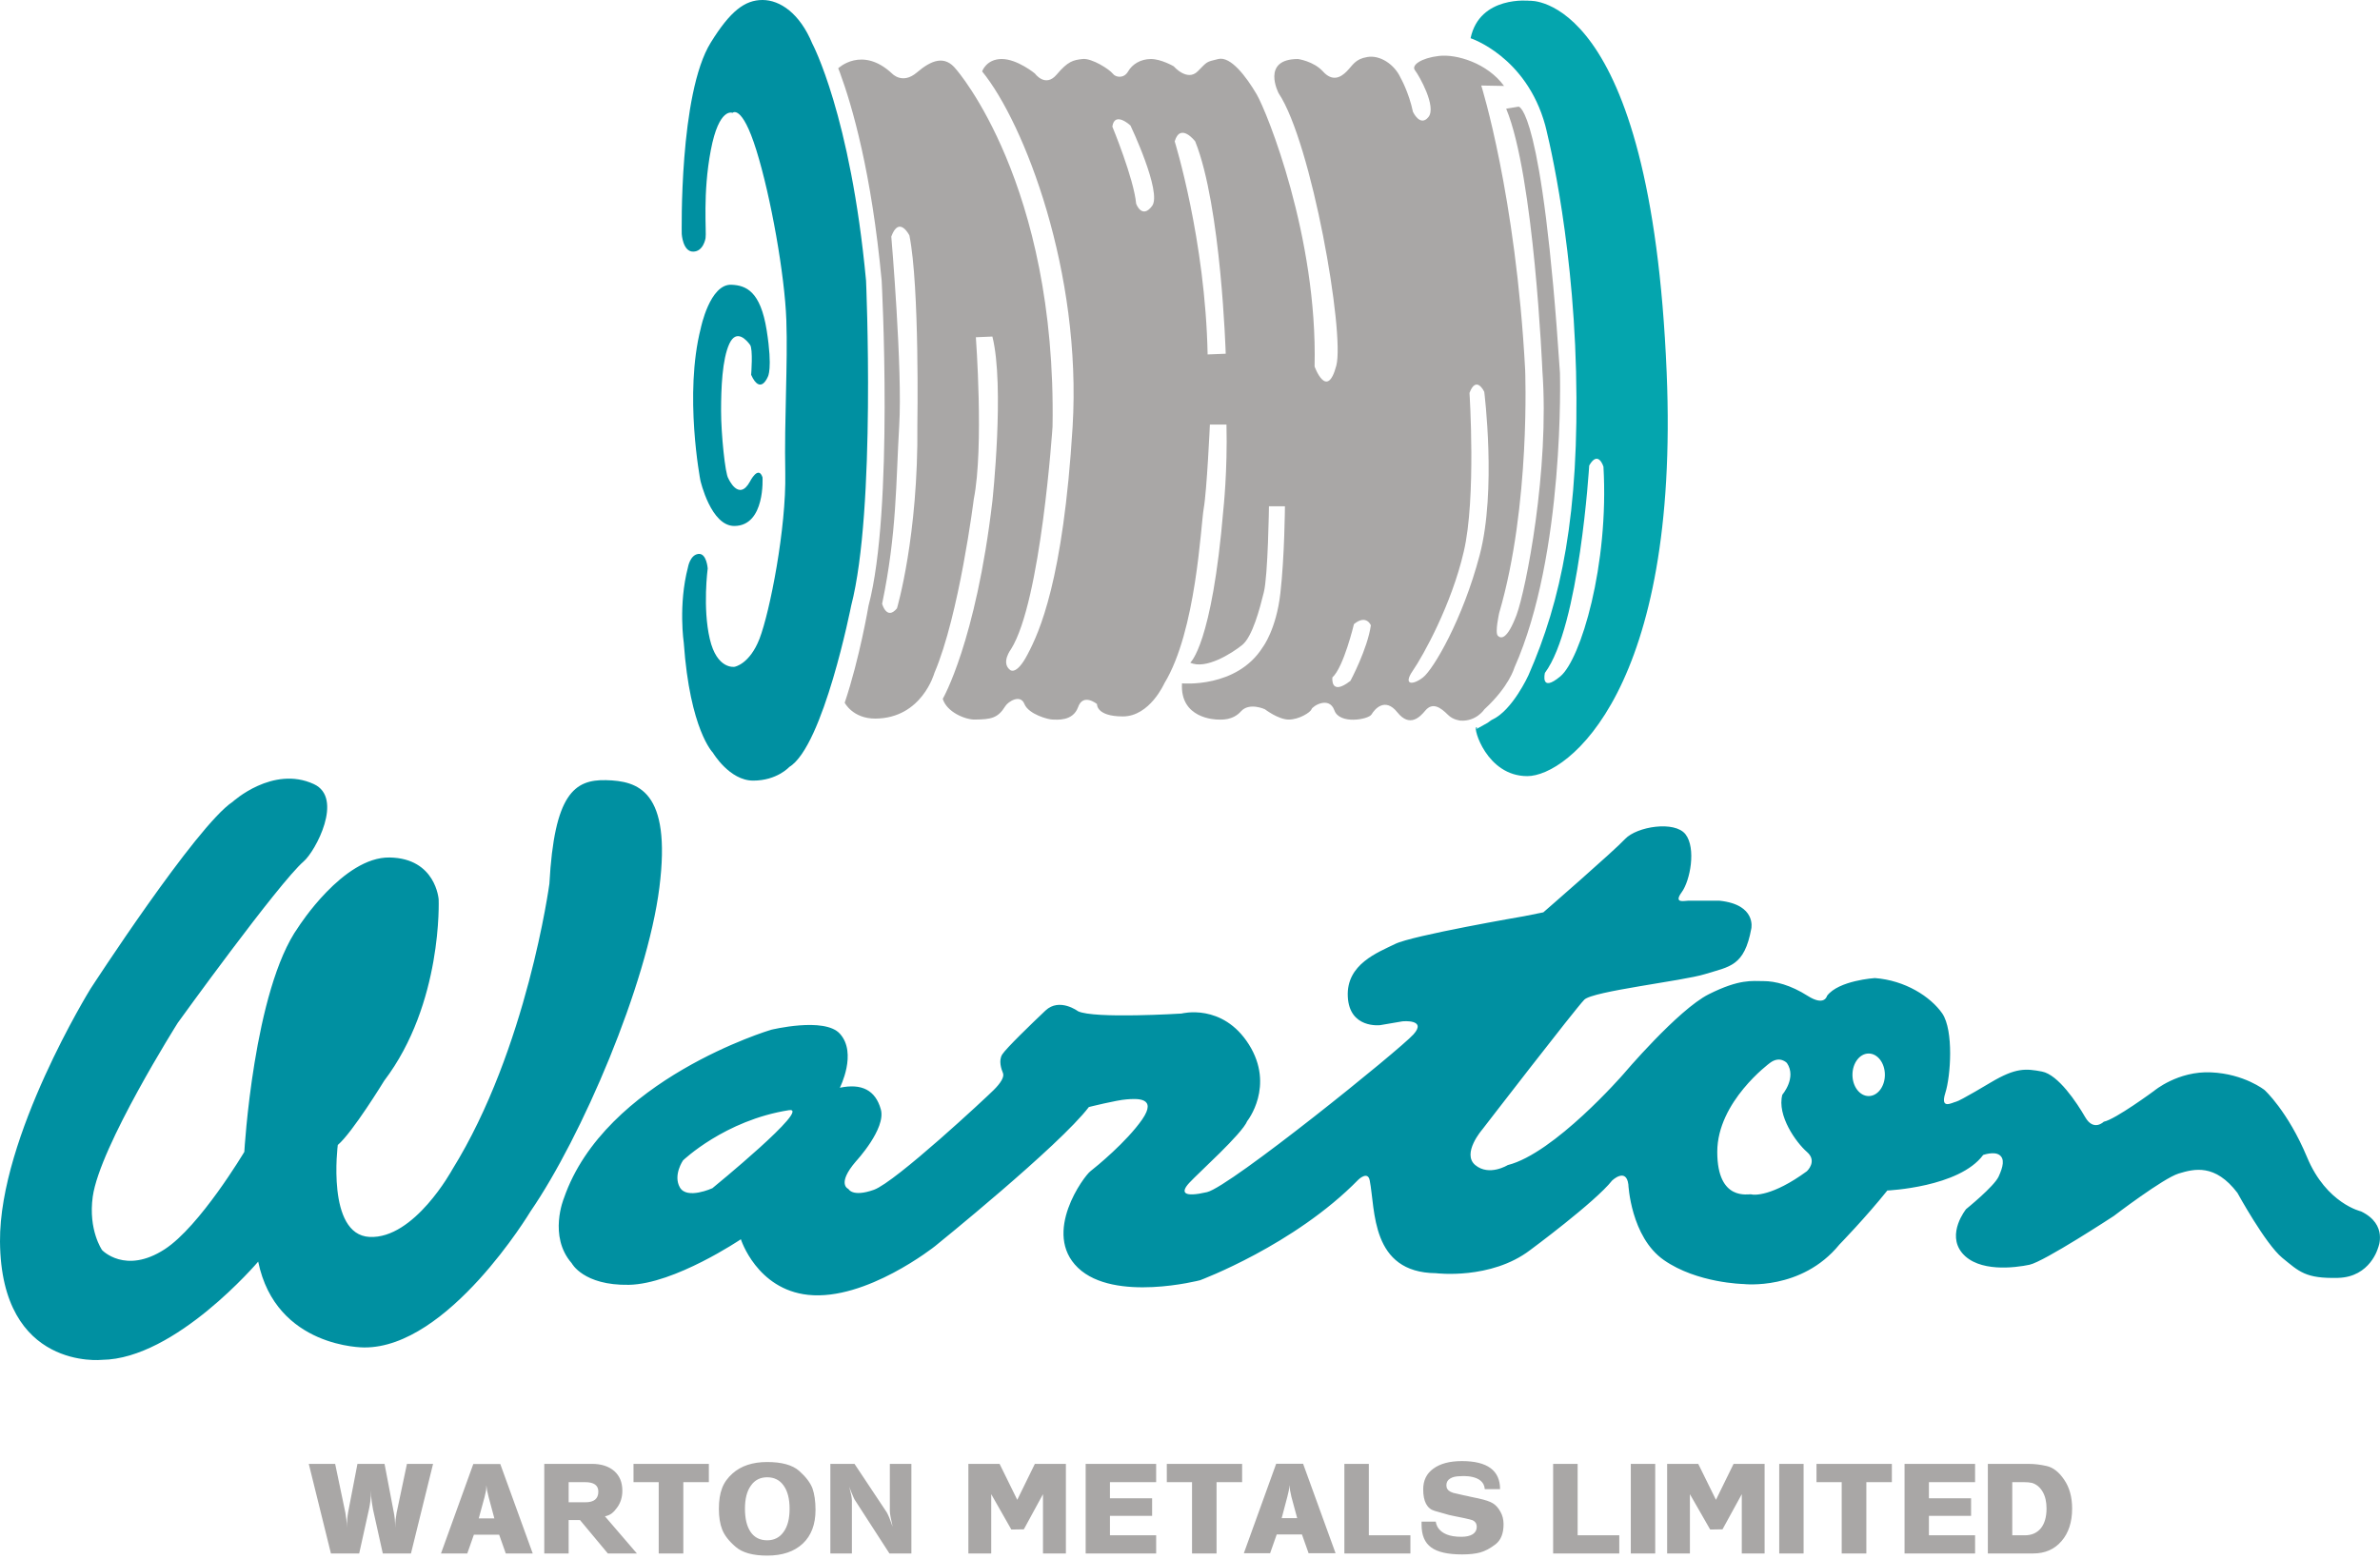 <svg xmlns="http://www.w3.org/2000/svg" width="400" height="262" viewBox="-58.555 578.138 400 262">
  <path fill="#A9A7A6" d="M-2.227 824.226l1.72 8.22c.058.288.112.664.165 1.118.05.465.084.936.084 1.425 0-.518.018-1.015.064-1.48.047-.457.09-.846.147-1.143l1.568-8.14h4.553l1.553 8.14c.063.297.116.665.165 1.087.04.443.067.95.067 1.534 0-.434.034-.892.075-1.385.066-.484.113-.87.17-1.16l1.736-8.217h4.39l-3.715 15.06H5.78l-1.647-7.416c-.044-.204-.115-.62-.205-1.237-.092-.624-.133-1.27-.133-1.97 0 .674-.027 1.292-.104 1.837-.07.54-.15 1.006-.236 1.37l-1.642 7.42h-4.75l-3.724-15.063h4.435zM20.993 824.245h4.53l5.457 15.042h-4.532l-1.112-3.156h-4.248l-1.108 3.157h-4.42l5.433-15.042zm.916 9.143h2.62l-.96-3.575-.253-1.088-.134-.9c0 .368-.023.674-.056.916-.055.236-.137.593-.243 1.073l-.975 3.575zM32.92 824.224h7.99c1.604 0 2.853.413 3.772 1.21.904.794 1.36 1.9 1.36 3.308 0 1.094-.304 2.043-.88 2.828-.582.787-1.063 1.276-2.046 1.47l5.37 6.247h-4.882l-4.678-5.614h-1.91v5.614H32.92v-15.063zm4.097 6.458h2.82c1.456 0 2.168-.595 2.168-1.8 0-1.05-.74-1.582-2.21-1.582h-2.778v3.382zM47.916 824.226H60.58v3.074H56.29v11.987h-4.136V827.3h-4.236M64.565 825.835c1.42-1.27 3.37-1.92 5.816-1.92 2.454 0 4.25.5 5.382 1.494 1.12.997 1.852 1.968 2.224 2.915.337.95.52 2.168.52 3.638 0 2.426-.71 4.31-2.13 5.657-1.443 1.35-3.432 2.028-5.994 2.028-2.42 0-4.192-.5-5.31-1.48-1.143-.986-1.888-1.958-2.253-2.906-.373-.946-.555-2.108-.555-3.493 0-1.378.182-2.536.542-3.465.348-.927.944-1.75 1.758-2.47m2.083 5.936c0 1.685.318 2.99.965 3.923.636.924 1.576 1.38 2.77 1.38 1.167 0 2.097-.467 2.755-1.402.684-.943 1.012-2.23 1.012-3.9 0-1.66-.328-2.955-.997-3.89-.646-.93-1.583-1.4-2.77-1.4-1.177 0-2.09.472-2.735 1.4-.682.935-1 2.23-1 3.89M81 824.226h4.06l5.414 8.14c.11.194.265.5.456.964.168.446.348.932.538 1.465-.304-1.344-.47-2.224-.47-2.63v-7.937h3.622v15.06h-3.69l-5.853-9.058c-.074-.114-.18-.376-.35-.768-.177-.395-.36-.855-.553-1.395.123.48.237.934.327 1.362.077.422.12.742.12.936v8.922H81v-15.062zM113.52 835.23l-2.103.033-3.38-5.943v9.967h-3.84V824.23h5.247l2.97 6.04 2.956-6.04h5.216v15.057h-3.85v-9.967M230.944 835.23l-2.074.033-3.406-5.943v9.967h-3.828V824.23h5.23l2.975 6.04 2.96-6.04h5.216v15.057h-3.836v-9.967M123.91 824.226h11.845v3.074h-7.764v2.71h7.087v2.95h-7.086v3.27h7.765v3.057H123.91M137.546 824.226h12.658v3.074h-4.297v11.987h-4.12V827.3h-4.24M167.39 824.226h4.11v12.003h6.986v3.057H167.39M187.067 836.483c.815 0 1.45-.148 1.896-.43.446-.294.673-.706.673-1.218 0-.29-.072-.528-.19-.724-.13-.18-.304-.31-.5-.407-.195-.078-.665-.196-1.362-.348l-1.715-.35c-.243-.043-.533-.11-.877-.188-.337-.09-1.136-.317-2.428-.688-1.29-.377-1.926-1.587-1.926-3.62 0-1.487.562-2.665 1.712-3.483 1.152-.846 2.74-1.268 4.8-1.268 4.268 0 6.406 1.576 6.406 4.714h-2.568c-.172-2.553-4.04-2.176-4.04-2.176-.784 0-1.364.128-1.778.396-.43.25-.635.64-.635 1.136 0 .476.22.838.69 1.085l.47.19c.156.048.47.12.994.225.48.125.972.223 1.458.32l.258.066 1.565.33c1.082.243 1.873.497 2.36.798.483.293.906.744 1.267 1.387.367.634.547 1.335.547 2.153 0 1.535-.446 2.655-1.338 3.355-.9.692-1.754 1.146-2.584 1.38-.814.22-1.825.33-3.053.33-2.397 0-4.12-.392-5.19-1.178-1.09-.79-1.615-2.06-1.615-3.815v-.52h2.395s.08 2.584 4.307 2.548M202.476 824.226h4.118v12.003h7v3.057h-11.118M215.53 824.23h4.103v15.058h-4.104zM240.475 824.23h4.096v15.058h-4.095zM246.738 824.226h12.668v3.074h-4.29v11.987h-4.142V827.3h-4.236M261.536 824.226h11.855v3.074h-7.758v2.71h7.086v2.95h-7.086v3.27h7.76v3.057h-11.856M275.536 824.23h6.915c.917 0 1.91.118 2.984.36 1.072.244 2.06 1.006 2.92 2.286.892 1.29 1.346 2.897 1.346 4.855 0 2.28-.594 4.11-1.79 5.49-1.19 1.38-2.78 2.066-4.755 2.066h-7.618V824.23zm4.104 12.003h2.115c1.143 0 2.035-.393 2.693-1.182.632-.79.953-1.898.953-3.32 0-1.1-.202-2.034-.64-2.796-.447-.77-1.042-1.276-1.802-1.507-.367-.09-.828-.13-1.432-.13h-1.886v8.936zM155.928 824.206h4.525l5.457 15.04h-4.533l-1.12-3.16h-4.235l-1.112 3.16h-4.415l5.433-15.04zm.924 9.14h2.607l-.972-3.586-.227-1.09-.132-.89c0 .375-.023.682-.077.928-.04.238-.126.574-.248 1.053l-.95 3.585z"/>
  <path fill="#0090A1" d="M60.026 618.172s-.343 2.267-2.096 2.267c-1.73 0-1.907-2.96-1.907-2.96s-.47-23.61 4.886-32.198c3.278-5.298 5.734-7.144 8.688-7.144 2.962 0 6.27 2.268 8.36 7.31 0 0 6.437 12.017 9.042 39.864 0 0 1.685 38.513-2.5 54.65 0 0-4.662 23.63-10.402 27.11 0 0-2.055 2.294-6.064 2.294-4 0-6.776-4.696-6.776-4.696s-3.854-3.82-4.89-18.444c0 0-.95-6.397.698-12.708 0 0 .338-2.083 1.745-2.257 1.398-.175 1.577 2.44 1.577 2.44s-.876 6.604.346 11.832c1.202 5.223 4.17 4.7 4.17 4.7s2.51-.41 4.185-4.7c1.757-4.56 4.514-18.63 4.335-27.854-.178-9.22.444-18.38.178-25.75-.27-7.55-2.598-20.72-5.04-28.547-2.442-7.835-4.006-6.27-4.006-6.27s-2.26-1.036-3.645 6.27c-1.4 7.31-.7 13.75-.884 14.792"/>
  <path fill="#0090A1" d="M69.598 658.378s.5 8.116-4.696 8.18c-3.993.06-5.745-7.66-5.745-7.66s-2.788-14.438.067-25.587c0 0 1.517-7.48 5.165-7.305 2.42.113 4.863 1.05 5.91 7.654 1.046 6.61.182 7.837.182 7.837s-1.228 3.13-2.792-.348c0 0 .345-4.36-.19-5.052-.512-.69-2.25-2.788-3.47-.176-1.212 2.618-1.394 7.492-1.394 11.324 0 3.822.69 10.6 1.218 11.308 0 0 1.74 4.003 3.645.524-.002 0 1.4-2.79 2.098-.7"/>
  <path fill="#A9A7A6" d="M83.408 696.278c2.523-7.48 4.008-16.318 4.008-16.318 4.268-16.003 2.208-54.648 2.208-54.648-1.702-18.154-4.926-29.283-7.044-35.043l-.26-.65s3.986-3.827 9.043.876c0 0 1.73 1.91 4.17-.166 2.446-2.09 4.698-2.974 6.61-.53 0 0 16.888 19.15 16.2 60.05 0 0-1.937 29.42-6.982 37.422 0 0-1.73 2.265-.16 3.484 0 0 1.044 1.043 2.943-2.61 1.934-3.66 5.997-12.364 7.573-38.296 1.556-25.928-8.098-51-15.21-59.708 0 0 .69-2.082 3.3-2.082 2.613 0 5.57 2.437 5.57 2.437s1.748 2.44 3.655.182c1.916-2.267 2.78-2.438 4.356-2.62 1.56-.172 4.51 1.742 5.056 2.438.513.7 1.906.875 2.6-.354.697-1.204 2.094-2.082 3.836-2.082 1.728 0 3.826 1.225 3.826 1.225s2.25 2.606 4.018.857c1.72-1.73 1.367-1.556 3.46-2.082 2.094-.516 4.713 2.962 6.457 5.923 1.73 2.958 10.264 24.02 9.74 45.77 0 0 2.09 5.786 3.656-.165 1.417-5.49-4.128-37.427-9.702-45.783 0 0-3.006-5.745 3.257-5.745 0 0 2.607.353 4.19 2.082 1.567 1.75 2.96 1.054 3.992 0 1.04-1.037 1.404-2.082 3.477-2.42 2.1-.365 4.534 1.207 5.574 3.474 0 0 1.394 2.438 2.09 5.745 0 0 1.213 2.614 2.607.868 1.395-1.74-1.573-6.96-2.252-7.834-.713-.87 1.04-2.087 3.992-2.43 2.96-.36 8.174 1.21 10.962 5.044l-3.83-.072s5.796 18.348 7.377 47.755c0 0 .946 22.79-4.363 40.91 0 0-.752 3.304-.227 3.83.517.528 1.56.694 3.14-3.484 1.558-4.182 5.567-24.37 4.346-41.075 0 0-1.38-32.724-6.083-44.042l2.082-.344s4-.18 6.953 44.74c0 0 .877 30.456-7.667 49.598 0 0-.853 3.132-5.026 6.97 0 0-1.363 2.08-4.018 1.906 0 0-1.252-.105-2.105-.97-1.228-1.228-2.575-2.192-3.813-.718-.86 1.047-2.606 2.904-4.69.3-2.082-2.616-3.836-.527-4.345.347-.525.862-5.402 1.738-6.25-.7-.883-2.435-3.68-.693-3.842-.167-.18.52-2.083 1.73-3.83 1.73-1.745 0-4-1.73-4-1.73s-2.615-1.223-4.018.344c-1.393 1.564-3.307 1.386-3.833 1.386-.515 0-6.444-.165-6.082-6.087 0 0 9.21.872 13.58-6.095 0 0 2.263-2.96 2.95-9.045.706-6.1.77-14.626.77-14.626h-2.686s-.162 11.67-.86 14.448c-.69 2.79-1.92 7.485-3.65 8.88-1.74 1.393-6.113 4.177-8.72 2.957 0 0 3.66-2.957 5.57-25.77 0 0 .71-6.434.52-14.258h-2.787s-.51 11.135-1.035 14.09c-.514 2.957-1.25 20.613-6.62 29.416 0 0-2.45 5.562-6.963 5.562-4.53 0-4.354-2.08-4.354-2.08s-2.33-1.917-3.183.526c-.89 2.433-3.6 2.08-4.287 2.08-.707 0-4-.863-4.726-2.605-.674-1.746-2.755-.405-3.214.35-1.257 2.04-2.41 2.224-5.13 2.256-1.55.03-4.696-1.22-5.386-3.482 0 0 5.565-9.567 8.343-33.237 0 0 2.09-19.32 0-27.67l-2.778.116s1.378 18.505-.347 27.205c0 0-2.444 19.492-6.626 29.244 0 0-2.08 7.614-9.915 7.66-3.79.018-5.157-2.664-5.157-2.664m7.832-78.37s1.913 22.292 1.33 31.82c-.566 9.526-.375 17.91-2.873 29.92 0 0 .78 2.853 2.498.76 0 0 3.617-12.205 3.426-30.874 0 0 .39-23.24-1.337-31.814 0 0-1.714-3.436-3.043.187m37.152-18.482s3.622 8.766 4 12.965c0 0 .967 2.662 2.68.375 1.71-2.283-3.635-13.527-3.635-13.527s-2.663-2.483-3.045.187m10.476 2.48s5.158 16.576 5.536 35.82l3.042-.118s-.765-24.843-5.132-35.702c0 0-2.476-3.243-3.446 0m30.127 81.157s-1.722 7.242-3.624 8.96c0 0-.384 3.24 3.037.57 0 0 2.86-5.333 3.43-9.333 0 0-.76-1.91-2.842-.198m19.42-38.868s1.15 17.72-.965 26.68c-2.066 8.96-6.85 17.533-8.557 20.008-1.715 2.475 0 2.475 1.707 1.14 1.722-1.33 6.678-9.714 9.53-20.583 2.857-10.855.765-27.43.765-27.43s-1.33-2.862-2.48.184"/>
  <path fill="#04A5AE" d="M198.514 578.27s20.388-1.516 23.044 62.5c2.224 53.123-16.56 67.84-23.427 67.84-6.86 0-9.145-8.206-8.566-8.206.564 0-1.15.955 1.91-.76.245-.146.48-.39.79-.54 3.392-1.56 6.07-7.466 6.07-7.466 5.513-12.568 8.574-27.055 7.994-51.06-.586-24.01-5.184-41.39-5.184-41.39-3.184-11.574-12.543-14.624-12.543-14.624 1.528-7.24 9.914-6.293 9.914-6.293m10.023 78.124s-1.628 27.057-7.445 34.864c0 0-.838 3.438 2.6.578 3.412-2.858 8.188-18.68 7.24-35.25 0 0-.876-2.862-2.395-.192"/>
  <path fill="#0090A1" d="M33.78 726.702c.82-15.072 4.19-17.54 9.52-17.414 5.33.137 11.037 1.69 8.964 18.068-2.085 16.368-13.085 41.956-21.662 54.432 0 0-13.8 22.988-27.967 22.867 0 0-14.808.125-17.796-14.428 0 0-13.896 16.378-26.243 16.51 0 0-16.983 1.852-17.15-19.88-.136-17.673 15.202-42.48 15.202-42.48s17.783-27.417 23.9-31.45c0 0 6.733-6.164 13.636-2.98 5.076 2.332.272 11.298-1.685 12.984-4.247 3.685-21.175 27.155-21.175 27.155s-13.125 20.79-14.293 29.234c-.773 5.604 1.566 8.962 1.566 8.962s3.893 4.16 10.52-.13c5.923-3.835 13.39-16.374 13.39-16.374s1.548-27.28 9.088-37.802c0 0 7.522-11.82 15.33-11.687 7.79.13 8.244 7.053 8.244 7.053s.712 17.496-9.157 30.485c0 0-5.324 8.707-7.796 10.79 0 0-1.947 15.075 5.324 15.458 7.537.39 13.908-11.31 13.908-11.31 12.59-20.26 16.333-48.064 16.333-48.064M338.278 781.788s-5.842-1.3-9.09-9.11c-3.25-7.776-7.142-11.294-7.142-11.294s-3.39-2.72-8.966-2.973c-5.6-.273-9.607 3.11-9.607 3.11s-6.507 4.807-8.456 5.188c0 0-1.693 1.695-3.12-.77-1.424-2.467-4.54-7.15-7.27-7.666-2.743-.524-4.418-.65-8.582 1.823 0 0-5.19 3.117-5.848 3.246-.642.13-2.718 1.43-1.816-1.436.923-2.857 1.425-10.52-.493-13.382-1.982-2.854-6.25-5.582-11.338-5.965 0 0-6.093.384-8.043 2.99 0 0-.383 1.816-3.25 0-2.865-1.823-5.456-2.48-7.398-2.48-1.96 0-4.034-.392-9.224 2.207-5.2 2.616-14.423 13.515-14.423 13.515s-11.557 13.255-19.364 15.205c0 0-3.117 1.94-5.458 0-2.326-1.95 1.174-5.975 1.174-5.975s15.723-20.404 17.155-21.83c1.418-1.434 16.585-3.148 20.257-4.29 4.18-1.296 6.64-1.296 7.806-7.665 0 0 .902-4.024-5.324-4.68h-5.34c-.573 0-2.46.52-1.035-1.43 1.433-1.95 2.453-7.398.642-9.738-1.824-2.335-8.174-1.3-10.14.773-1.934 2.083-13.756 12.348-13.756 12.348l-3.248.652s-18.84 3.237-21.69 4.678c-2.867 1.418-8.19 3.37-7.924 8.83.258 5.45 5.442 4.803 5.442 4.803l3.78-.645s4.144-.384 1.81 2.205c-2.338 2.598-30.79 25.59-34.688 26.51-3.9.905-4.55.133-2.988-1.557 1.555-1.696 8.837-8.19 9.747-10.395 0 0 4.682-5.86.274-12.87-4.44-7.018-11.317-5.198-11.317-5.198s-14.687.92-17.402-.39c0 0-3.11-2.327-5.458-.124-2.333 2.205-6.634 6.363-7.284 7.396-.646 1.05-.137 2.48.13 3.124.26.648-.39 1.69-1.563 2.854-1.16 1.167-16.486 15.464-20.13 16.77-3.633 1.29-4.28-.14-4.28-.14s-2.085-.77 1.283-4.67c0 0 5.074-5.465 4.162-8.706-.905-3.253-3.246-4.407-6.89-3.64 0 0 2.98-5.818 0-9.09-2.586-2.852-11.564-.652-11.564-.652s-27.925 8.322-34.81 28.312c0 0-2.66 6.39 1.31 10.925 0 0 1.94 3.77 9.605 3.635 7.675-.13 18.827-7.66 18.827-7.66s2.662 8.424 11.308 9.348c9.74 1.038 21.317-8.182 21.317-8.182s20.93-16.895 25.858-23.392c0 0 4.667-1.172 6.34-1.29 1.703-.13 5.216-.39 2.623 3.377-2.623 3.767-7.682 7.917-8.7 8.704-1.055.78-8.187 10.396-2.084 16.24 6.1 5.843 20.515 2.083 20.515 2.083s15.84-5.89 26.615-16.92c0 0 1.58-1.527 1.9.156.963 4.923.133 15.48 11.118 15.58 0 0 9.224 1.167 15.857-3.896 0 0 10.906-8.053 13.772-11.694 0 0 2.34-2.208 2.715.657 0 0 .39 8.833 5.975 12.73 5.59 3.895 13.39 4.026 13.39 4.026s9.74 1.162 16.098-6.63c0 0 4.432-4.55 8.064-9.093 0 0 12.074-.52 16.106-5.973 0 0 1.816-.65 2.732 0 .91.643.642 1.94-.132 3.633-.783 1.688-5.466 5.466-5.466 5.466s-3.366 4.15-.65 7.4c2.74 3.248 8.84 2.473 11.298 1.957 2.476-.53 14.172-8.198 14.172-8.198s8.316-6.357 10.908-7.14c2.606-.792 6.114-1.685 9.873 3.256 0 0 4.69 8.568 7.524 10.908 2.873 2.342 3.913 3.512 9.372 3.38 5.45-.13 6.744-5.065 6.744-5.065s1.716-3.9-2.848-6.105zM61.17 777.886s-4.274 1.953-5.462-.134c-1.172-2.067.53-4.54.53-4.54s7.017-6.75 17.8-8.445c3.963-.62-12.868 13.12-12.868 13.12zm183.955-2.858c-5.833 4.275-8.948 4.026-9.34 3.89-.4-.126-5.724 1.308-5.724-7.14 0-8.45 8.834-14.94 8.834-14.94 1.7-1.3 2.874 0 2.874 0 1.682 2.475-.77 5.325-.77 5.325-.937 3.508 2.32 8.05 4.127 9.617 1.825 1.57 0 3.248 0 3.248zm10.383-12.634c-1.504 0-2.726-1.602-2.726-3.574s1.22-3.578 2.726-3.578c1.503 0 2.724 1.605 2.724 3.578s-1.22 3.574-2.724 3.574z"/>
</svg>

